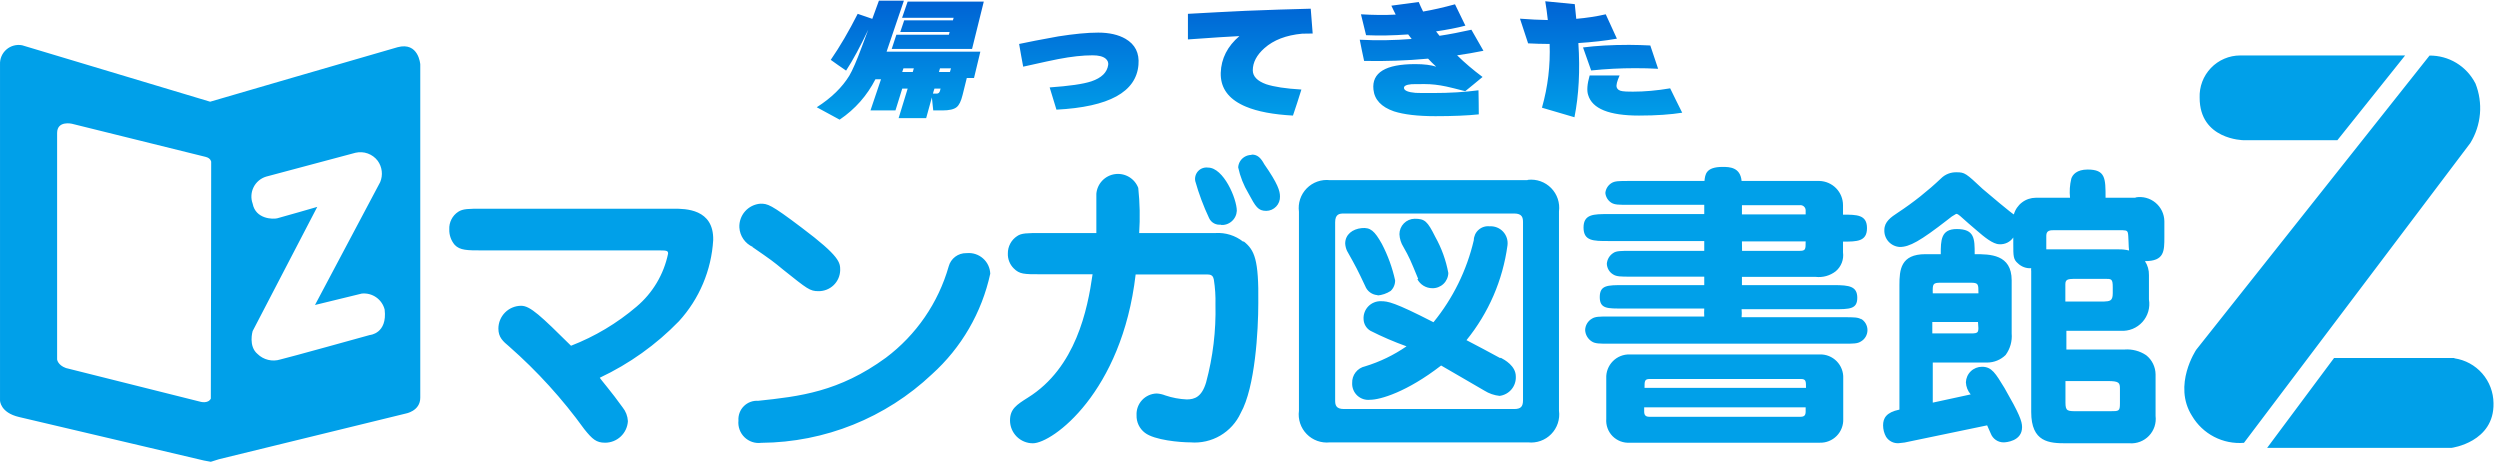 <svg width="157" height="29" viewBox="0 0 157 29" fill="none" xmlns="http://www.w3.org/2000/svg">
<path d="M24.966 2.966C23.668 3.332 13.197 6.387 13.197 6.387L1.392 2.844C1.219 2.81 1.04 2.816 0.869 2.862C0.699 2.907 0.54 2.99 0.406 3.106C0.272 3.221 0.166 3.365 0.096 3.527C0.026 3.689 -0.007 3.865 0.001 4.042V25.149C0.001 25.149 0.001 25.909 1.199 26.189C2.396 26.468 12.81 28.921 12.81 28.921L13.24 29L13.742 28.842L25.468 25.974C25.468 25.974 26.393 25.823 26.393 24.977V4.042C26.393 4.042 26.293 2.608 24.966 2.966ZM13.24 25.034C13.061 25.371 12.581 25.228 12.581 25.228L4.139 23.112C3.623 22.925 3.587 22.574 3.587 22.574V8.352C3.587 7.556 4.512 7.771 4.512 7.771L12.91 9.851C13.24 9.93 13.262 10.159 13.262 10.159C13.262 10.159 13.248 25.02 13.24 25.034ZM23.224 21.039C23.224 21.039 17.931 22.509 17.608 22.574C17.36 22.652 17.096 22.661 16.843 22.6C16.59 22.54 16.359 22.412 16.174 22.23C15.585 21.742 15.865 20.795 15.865 20.795L19.924 12.992C19.924 12.992 17.673 13.645 17.407 13.71C17.142 13.774 16.052 13.767 15.865 12.784C15.805 12.618 15.779 12.441 15.79 12.264C15.8 12.088 15.846 11.915 15.925 11.757C16.004 11.598 16.115 11.458 16.25 11.343C16.385 11.229 16.542 11.144 16.712 11.092L22.327 9.593C22.583 9.534 22.85 9.55 23.097 9.639C23.344 9.728 23.559 9.886 23.718 10.095C23.858 10.286 23.945 10.51 23.973 10.745C24.001 10.98 23.967 11.218 23.876 11.436L19.781 19.153L22.721 18.436C23.041 18.404 23.362 18.487 23.625 18.672C23.888 18.856 24.077 19.128 24.156 19.44C24.335 20.96 23.224 21.039 23.224 21.039ZM42.315 13.107H30.273C29.434 13.107 29.069 13.107 28.775 13.301C28.593 13.42 28.446 13.585 28.348 13.779C28.25 13.973 28.204 14.188 28.215 14.405C28.205 14.762 28.327 15.11 28.559 15.381C28.889 15.725 29.355 15.725 30.273 15.725H41.239C41.863 15.725 41.956 15.725 41.956 15.926C41.688 17.229 40.988 18.404 39.97 19.261C38.747 20.303 37.358 21.132 35.86 21.713C33.974 19.849 33.3 19.203 32.733 19.203C32.353 19.203 31.988 19.354 31.719 19.623C31.45 19.892 31.299 20.257 31.299 20.638C31.299 21.183 31.586 21.434 31.98 21.764C33.739 23.311 35.32 25.05 36.692 26.949C37.202 27.587 37.453 27.802 37.998 27.802C38.365 27.803 38.718 27.663 38.985 27.41C39.252 27.158 39.412 26.813 39.432 26.447C39.416 26.132 39.3 25.831 39.102 25.586C38.442 24.654 37.668 23.765 37.668 23.721C39.525 22.847 41.209 21.645 42.638 20.172C43.917 18.771 44.676 16.973 44.789 15.079C44.832 13.107 43.032 13.107 42.315 13.107ZM47.249 15.51C48.454 16.342 48.533 16.399 49.193 16.944C50.706 18.149 50.857 18.285 51.402 18.285C51.757 18.289 52.099 18.153 52.355 17.906C52.61 17.659 52.757 17.321 52.764 16.966C52.764 16.5 52.764 16.112 50.355 14.305C48.375 12.806 48.203 12.792 47.751 12.792C47.381 12.821 47.037 12.993 46.79 13.271C46.544 13.549 46.416 13.912 46.432 14.283C46.447 14.546 46.534 14.799 46.683 15.015C46.832 15.231 47.038 15.402 47.278 15.51H47.249ZM60.682 15.897C60.432 15.893 60.187 15.973 59.987 16.123C59.787 16.274 59.643 16.487 59.578 16.729C58.924 19.021 57.539 21.035 55.633 22.466C52.686 24.618 50.197 24.898 47.615 25.17C47.449 25.159 47.283 25.183 47.127 25.241C46.971 25.299 46.829 25.39 46.712 25.508C46.594 25.625 46.503 25.767 46.445 25.923C46.387 26.078 46.363 26.245 46.374 26.411C46.354 26.603 46.378 26.797 46.444 26.978C46.509 27.159 46.615 27.323 46.753 27.458C46.891 27.592 47.058 27.694 47.24 27.755C47.423 27.816 47.618 27.834 47.809 27.809C51.796 27.78 55.624 26.243 58.523 23.506C60.377 21.837 61.659 19.626 62.188 17.188C62.181 17.004 62.137 16.824 62.058 16.658C61.979 16.492 61.867 16.345 61.728 16.224C61.59 16.103 61.428 16.012 61.253 15.955C61.078 15.899 60.894 15.879 60.711 15.897H60.682ZM78.074 15.18C77.581 14.789 76.96 14.595 76.331 14.635H71.54C71.602 13.691 71.582 12.743 71.483 11.802C71.374 11.513 71.169 11.27 70.904 11.112C70.638 10.955 70.327 10.892 70.021 10.935C69.715 10.977 69.433 11.122 69.22 11.346C69.008 11.57 68.877 11.86 68.851 12.168C68.851 12.519 68.851 14.248 68.851 14.635H65.373C64.519 14.635 64.146 14.635 63.874 14.828C63.693 14.947 63.545 15.108 63.444 15.299C63.342 15.49 63.29 15.703 63.293 15.919C63.287 16.091 63.316 16.262 63.379 16.423C63.442 16.583 63.537 16.729 63.659 16.851C64.031 17.224 64.304 17.224 65.373 17.224H68.614C68.299 19.433 67.567 23.09 64.555 24.969C63.838 25.421 63.429 25.687 63.429 26.404C63.429 26.784 63.58 27.149 63.849 27.418C64.118 27.687 64.483 27.838 64.863 27.838C66.09 27.838 70.457 24.654 71.318 17.238H75.844C76.152 17.238 76.195 17.41 76.231 17.568C76.311 18.08 76.344 18.599 76.331 19.117C76.371 20.77 76.173 22.419 75.743 24.016C75.471 24.926 75.026 25.084 74.524 25.084C74.067 25.064 73.616 24.979 73.183 24.833C73.009 24.763 72.825 24.722 72.638 24.711C72.465 24.716 72.294 24.755 72.137 24.826C71.979 24.898 71.837 25 71.72 25.127C71.602 25.254 71.511 25.403 71.452 25.566C71.393 25.728 71.367 25.901 71.376 26.074C71.368 26.286 71.412 26.497 71.503 26.69C71.594 26.882 71.73 27.049 71.899 27.178C72.501 27.645 74.115 27.781 74.768 27.781C75.418 27.834 76.07 27.686 76.633 27.356C77.196 27.026 77.644 26.531 77.916 25.938C78.827 24.324 79.021 20.731 79.021 19.038C79.057 16.284 78.784 15.703 78.103 15.158L78.074 15.18ZM76.64 14.126C76.766 14.138 76.894 14.126 77.015 14.088C77.136 14.05 77.248 13.988 77.344 13.905C77.441 13.823 77.52 13.722 77.576 13.608C77.633 13.494 77.665 13.37 77.672 13.243C77.672 12.469 76.833 10.525 75.865 10.525C75.752 10.509 75.637 10.521 75.529 10.559C75.421 10.596 75.324 10.659 75.246 10.742C75.167 10.825 75.11 10.925 75.078 11.034C75.046 11.144 75.04 11.26 75.062 11.372C75.287 12.169 75.577 12.946 75.93 13.695C75.995 13.837 76.104 13.953 76.241 14.027C76.379 14.101 76.536 14.128 76.69 14.104L76.64 14.126ZM78.576 9.729C78.424 9.732 78.275 9.777 78.146 9.858C78.034 9.928 77.94 10.024 77.873 10.137C77.805 10.251 77.766 10.379 77.758 10.511C77.882 11.088 78.1 11.64 78.404 12.146C78.856 12.985 79.006 13.243 79.523 13.243C79.639 13.242 79.754 13.217 79.86 13.17C79.966 13.123 80.062 13.056 80.142 12.972C80.223 12.888 80.285 12.789 80.326 12.68C80.368 12.572 80.387 12.456 80.383 12.34C80.383 11.995 80.254 11.544 79.394 10.31C79.186 9.923 78.971 9.708 78.626 9.708L78.576 9.729ZM89.011 17.532C89.1 17.703 89.234 17.846 89.398 17.945C89.563 18.045 89.751 18.098 89.943 18.099C90.073 18.103 90.201 18.081 90.322 18.035C90.442 17.989 90.553 17.92 90.647 17.831C90.741 17.743 90.816 17.637 90.869 17.519C90.922 17.401 90.951 17.274 90.955 17.145C90.808 16.35 90.532 15.584 90.137 14.879C89.642 13.889 89.484 13.738 88.839 13.738C88.585 13.742 88.342 13.846 88.164 14.027C87.985 14.208 87.885 14.452 87.885 14.707C87.897 14.992 87.983 15.269 88.136 15.51C88.509 16.17 88.566 16.306 89.061 17.511L89.011 17.532ZM95.91 11.314H83.517C83.252 11.283 82.982 11.314 82.73 11.403C82.478 11.492 82.249 11.638 82.062 11.829C81.874 12.02 81.733 12.251 81.648 12.505C81.564 12.759 81.538 13.028 81.574 13.294V25.794C81.538 26.06 81.564 26.33 81.648 26.584C81.733 26.838 81.874 27.07 82.062 27.261C82.249 27.453 82.477 27.599 82.73 27.689C82.982 27.779 83.251 27.81 83.517 27.781H95.961C96.227 27.81 96.496 27.779 96.749 27.689C97.001 27.599 97.229 27.453 97.416 27.261C97.604 27.07 97.745 26.838 97.83 26.584C97.914 26.33 97.94 26.06 97.904 25.794V13.272C97.938 13.007 97.912 12.738 97.827 12.485C97.742 12.232 97.6 12.001 97.413 11.81C97.226 11.62 96.998 11.474 96.746 11.384C96.495 11.295 96.226 11.263 95.961 11.293L95.91 11.314ZM95.645 25.134C95.645 25.536 95.509 25.687 95.086 25.687H84.4C83.883 25.687 83.847 25.421 83.847 25.134V13.961C83.847 13.444 84.113 13.408 84.4 13.408H95.086C95.602 13.408 95.645 13.674 95.645 13.961V25.134ZM94.211 22.488C93.902 22.316 92.439 21.534 92.095 21.362C93.484 19.652 94.375 17.593 94.67 15.409C94.69 15.254 94.676 15.096 94.628 14.947C94.58 14.798 94.5 14.661 94.393 14.546C94.286 14.432 94.155 14.342 94.01 14.285C93.864 14.227 93.707 14.202 93.551 14.212C93.427 14.198 93.301 14.21 93.182 14.247C93.063 14.284 92.953 14.346 92.859 14.429C92.765 14.511 92.689 14.612 92.637 14.725C92.585 14.839 92.556 14.962 92.554 15.087C92.113 16.974 91.247 18.735 90.022 20.236C87.562 18.974 87.154 18.916 86.73 18.916C86.581 18.911 86.432 18.937 86.294 18.993C86.156 19.049 86.03 19.134 85.927 19.241C85.823 19.349 85.743 19.477 85.693 19.618C85.642 19.758 85.622 19.908 85.633 20.057C85.639 20.203 85.682 20.345 85.757 20.47C85.832 20.595 85.938 20.7 86.064 20.774C86.798 21.146 87.555 21.472 88.33 21.749C87.534 22.298 86.658 22.722 85.734 23.004C85.495 23.055 85.281 23.189 85.132 23.382C84.982 23.575 84.906 23.815 84.916 24.059C84.91 24.205 84.935 24.35 84.991 24.485C85.046 24.621 85.131 24.742 85.238 24.842C85.345 24.941 85.472 25.016 85.611 25.062C85.75 25.108 85.897 25.122 86.042 25.106C86.673 25.106 88.344 24.625 90.503 22.954C90.883 23.162 92.784 24.288 93.221 24.532C93.51 24.713 93.836 24.826 94.175 24.862C94.467 24.824 94.734 24.678 94.923 24.452C95.112 24.226 95.208 23.937 95.193 23.643C95.193 22.976 94.49 22.596 94.247 22.466L94.211 22.488ZM86.494 18.558C86.793 18.533 87.081 18.435 87.333 18.271C87.424 18.186 87.496 18.082 87.544 17.967C87.592 17.852 87.616 17.729 87.613 17.604C87.438 16.808 87.158 16.039 86.781 15.316C86.322 14.498 86.064 14.269 85.504 14.326C84.945 14.384 84.478 14.721 84.478 15.295C84.488 15.453 84.526 15.609 84.593 15.754C85.181 16.801 85.239 16.915 85.734 17.962C85.796 18.125 85.905 18.266 86.046 18.368C86.188 18.47 86.356 18.528 86.53 18.536L86.494 18.558ZM116.902 20.057C116.687 19.921 116.422 19.921 115.805 19.921H109.372C109.388 19.753 109.388 19.585 109.372 19.418H115.16C116.157 19.418 116.637 19.418 116.637 18.701C116.637 17.984 116.142 17.905 115.181 17.905H109.394V17.389H114.034C114.48 17.438 114.927 17.312 115.282 17.037C115.453 16.894 115.584 16.709 115.665 16.501C115.745 16.293 115.771 16.068 115.741 15.847V15.173C116.608 15.173 117.247 15.173 117.247 14.326C117.247 13.48 116.608 13.48 115.741 13.48V12.885C115.741 12.489 115.587 12.109 115.311 11.825C115.035 11.541 114.659 11.376 114.263 11.364H109.372C109.293 10.497 108.605 10.482 108.181 10.482C107.12 10.482 107.084 10.963 107.041 11.364H102.315C101.662 11.364 101.411 11.364 101.196 11.501C101.09 11.567 101 11.658 100.934 11.765C100.868 11.872 100.828 11.992 100.816 12.117C100.828 12.243 100.868 12.363 100.934 12.47C101 12.577 101.09 12.668 101.196 12.734C101.411 12.863 101.641 12.863 102.315 12.863H107.027V13.444H100.988C100.084 13.444 99.446 13.444 99.446 14.29C99.446 15.137 100.063 15.137 100.988 15.137H107.027V15.754H102.408C101.777 15.754 101.504 15.754 101.311 15.89C101.196 15.963 101.1 16.062 101.03 16.179C100.961 16.296 100.919 16.428 100.909 16.564C100.914 16.701 100.953 16.835 101.023 16.953C101.093 17.071 101.192 17.169 101.311 17.238C101.526 17.374 101.791 17.374 102.408 17.374H107.027V17.905H101.949C100.945 17.905 100.465 17.905 100.465 18.658C100.465 19.411 100.967 19.375 101.949 19.375H107.027C107.016 19.543 107.016 19.71 107.027 19.877H101.067C100.436 19.877 100.185 19.877 99.97 20.014C99.844 20.087 99.739 20.192 99.665 20.317C99.591 20.443 99.55 20.585 99.547 20.731C99.554 20.876 99.597 21.016 99.671 21.141C99.744 21.266 99.847 21.371 99.97 21.448C100.185 21.584 100.45 21.584 101.067 21.584H115.762C116.4 21.584 116.644 21.584 116.859 21.448C116.986 21.376 117.092 21.272 117.165 21.146C117.238 21.02 117.277 20.877 117.277 20.731C117.277 20.585 117.238 20.442 117.165 20.316C117.092 20.19 116.986 20.086 116.859 20.014L116.902 20.057ZM109.394 12.885H113.03C113.074 12.88 113.119 12.884 113.162 12.897C113.205 12.91 113.245 12.932 113.279 12.96C113.313 12.989 113.341 13.025 113.361 13.065C113.381 13.105 113.393 13.149 113.395 13.193V13.466H109.394V12.885ZM109.394 15.158H113.395C113.395 15.675 113.395 15.754 112.987 15.754H109.401L109.394 15.158ZM114.278 22.259H102.351C102.153 22.252 101.957 22.287 101.773 22.36C101.59 22.434 101.423 22.544 101.285 22.685C101.146 22.826 101.038 22.994 100.967 23.178C100.896 23.363 100.864 23.56 100.873 23.757V26.303C100.858 26.502 100.885 26.703 100.953 26.89C101.021 27.078 101.129 27.248 101.269 27.391C101.41 27.533 101.579 27.643 101.765 27.714C101.952 27.785 102.152 27.815 102.351 27.802H114.278C114.475 27.808 114.672 27.774 114.855 27.7C115.039 27.627 115.205 27.516 115.344 27.375C115.482 27.235 115.591 27.067 115.661 26.882C115.732 26.698 115.764 26.501 115.755 26.303V23.757C115.764 23.56 115.732 23.363 115.661 23.178C115.591 22.994 115.482 22.826 115.344 22.685C115.205 22.544 115.039 22.434 114.855 22.36C114.672 22.287 114.475 22.252 114.278 22.259ZM113.395 25.844C113.395 26.095 113.295 26.174 113.066 26.174H103.584C103.369 26.174 103.254 26.095 103.254 25.844V25.579H113.395V25.844ZM103.276 24.36C103.276 23.937 103.276 23.8 103.606 23.8H113.087C113.417 23.8 113.417 23.937 113.417 24.36H103.276ZM134.115 12.419H132.229C132.229 11.2 132.229 10.647 131.103 10.647C130.421 10.647 130.156 10.97 130.077 11.221C129.982 11.613 129.955 12.018 129.998 12.419H127.847C127.535 12.42 127.231 12.522 126.983 12.711C126.734 12.9 126.554 13.165 126.47 13.466C126.412 13.466 124.813 12.132 124.512 11.866C123.458 10.877 123.386 10.819 122.869 10.819C122.691 10.814 122.513 10.845 122.346 10.91C122.18 10.975 122.028 11.074 121.901 11.2C121.063 11.995 120.155 12.715 119.19 13.351C118.753 13.638 118.337 13.925 118.337 14.441C118.325 14.711 118.42 14.974 118.601 15.174C118.783 15.374 119.036 15.495 119.305 15.51C119.915 15.51 120.582 15.144 122.317 13.796C122.479 13.654 122.658 13.531 122.848 13.43C122.948 13.43 123.02 13.509 123.099 13.566C123.558 13.982 123.744 14.133 124.168 14.498C124.591 14.864 125.157 15.338 125.559 15.338C125.729 15.349 125.899 15.316 126.052 15.242C126.206 15.168 126.337 15.055 126.434 14.915V15.316C126.434 16.084 126.434 16.291 126.721 16.535C126.831 16.643 126.963 16.726 127.107 16.779C127.252 16.832 127.406 16.854 127.56 16.844C127.551 16.906 127.551 16.968 127.56 17.03V25.873C127.56 27.781 128.7 27.838 129.754 27.838H133.735C133.961 27.855 134.187 27.821 134.399 27.739C134.61 27.658 134.8 27.531 134.957 27.367C135.113 27.203 135.231 27.007 135.303 26.792C135.374 26.577 135.397 26.349 135.37 26.124V23.514C135.368 23.282 135.314 23.053 135.212 22.845C135.111 22.636 134.964 22.453 134.782 22.309C134.379 22.038 133.896 21.912 133.412 21.95H129.769V20.774H133.183C133.437 20.791 133.691 20.749 133.927 20.654C134.163 20.558 134.374 20.41 134.544 20.221C134.715 20.032 134.84 19.806 134.911 19.562C134.982 19.317 134.997 19.06 134.954 18.809V17.281C134.962 16.968 134.875 16.661 134.703 16.399C135.922 16.399 135.922 15.775 135.922 14.879V13.889C135.918 13.666 135.866 13.447 135.77 13.246C135.673 13.046 135.534 12.869 135.362 12.727C135.19 12.585 134.99 12.482 134.775 12.425C134.559 12.368 134.334 12.359 134.115 12.397V12.419ZM132.372 23.93C133.089 23.93 133.132 24.044 133.132 24.41V25.342C133.132 25.823 133.061 25.823 132.544 25.823H130.429C129.841 25.823 129.711 25.823 129.711 25.285V23.93H132.372ZM132.681 18.422C132.681 18.916 132.487 18.916 132.107 18.938H129.704V17.848C129.704 17.525 129.898 17.525 130.257 17.511H132.2C132.602 17.511 132.681 17.511 132.681 18.041V18.422ZM133.039 15.66H128.507V14.8C128.507 14.456 128.772 14.456 129.001 14.456H133.039C133.498 14.456 133.577 14.456 133.627 14.613C133.677 14.771 133.67 15.56 133.706 15.732C133.488 15.678 133.264 15.654 133.039 15.66ZM124.469 23.033C124.207 23.033 123.955 23.134 123.766 23.316C123.577 23.498 123.467 23.747 123.458 24.008C123.47 24.288 123.576 24.556 123.759 24.769L121.378 25.285V22.768H124.792C125.226 22.767 125.643 22.598 125.953 22.294C126.239 21.903 126.375 21.422 126.333 20.939V17.604C126.333 15.962 124.964 15.962 124.01 15.962C124.01 14.993 124.01 14.384 122.884 14.384C121.88 14.384 121.88 15.101 121.88 15.962H120.919C119.362 15.962 119.284 16.937 119.284 17.905V25.723C118.444 25.895 118.258 26.275 118.258 26.712C118.258 26.963 118.322 27.21 118.444 27.429C118.529 27.563 118.648 27.671 118.79 27.742C118.932 27.813 119.09 27.844 119.248 27.831C119.49 27.815 119.73 27.777 119.965 27.716L124.792 26.712C124.827 26.791 124.985 27.135 125.021 27.229C125.083 27.391 125.194 27.531 125.337 27.629C125.48 27.728 125.65 27.781 125.824 27.781C125.975 27.781 126.986 27.709 126.986 26.827C126.986 26.447 126.814 25.988 125.882 24.367C125.322 23.456 125.093 23.033 124.469 23.033ZM123.752 20.939H121.349V20.222H124.218C124.275 20.881 124.275 20.939 123.78 20.939H123.752ZM121.844 17.755H123.752C124.246 17.755 124.246 17.833 124.246 18.422H121.378C121.363 17.833 121.378 17.755 121.873 17.755H121.844ZM140.871 8.804H146.788L151.041 3.483H140.684C140.34 3.483 140 3.553 139.684 3.689C139.368 3.824 139.082 4.022 138.845 4.271C138.607 4.519 138.422 4.813 138.3 5.135C138.179 5.457 138.124 5.8 138.138 6.143C138.138 8.775 140.885 8.804 140.885 8.804H140.871ZM155.444 5.218C155.172 4.693 154.76 4.254 154.254 3.948C153.748 3.643 153.167 3.485 152.575 3.49L137.923 21.964C137.923 21.964 136.431 24.18 137.658 26.117C137.988 26.677 138.469 27.133 139.046 27.432C139.623 27.731 140.273 27.862 140.921 27.809L155.136 8.983C155.477 8.427 155.684 7.8 155.74 7.15C155.796 6.5 155.699 5.846 155.458 5.24L155.444 5.218ZM154.124 22.481H146.58L142.377 28.125H153.96C153.96 28.125 156.649 27.774 156.592 25.314C156.585 24.63 156.334 23.97 155.885 23.455C155.435 22.939 154.816 22.602 154.139 22.502L154.124 22.481Z" fill="#00A0E9"/>
<path d="M61.045 3.075C59.363 3.075 57.681 3.075 55.999 3.075C56.093 2.78 56.197 2.476 56.292 2.181C57.397 2.181 58.494 2.181 59.59 2.181C59.609 2.124 59.618 2.067 59.637 2.01C58.607 2.01 57.568 2.01 56.537 2.01C56.613 1.772 56.698 1.525 56.783 1.278C57.804 1.278 58.824 1.278 59.845 1.278C59.854 1.221 59.873 1.164 59.892 1.116C58.815 1.116 57.738 1.116 56.651 1.116C56.764 0.774 56.887 0.432 57.001 0.099C58.588 0.099 60.185 0.099 61.782 0.099C61.537 1.088 61.291 2.086 61.045 3.075ZM56.66 4.52C56.878 4.52 57.095 4.52 57.322 4.52C57.341 4.444 57.369 4.368 57.388 4.292C57.171 4.292 56.953 4.292 56.736 4.292C56.708 4.368 56.679 4.444 56.66 4.52ZM58.588 5.88C58.673 5.88 58.749 5.88 58.824 5.88C58.928 5.88 58.995 5.823 59.032 5.708C59.042 5.661 59.051 5.613 59.07 5.566C58.938 5.566 58.806 5.566 58.683 5.566C58.645 5.67 58.617 5.775 58.588 5.88ZM59.656 4.52C59.675 4.444 59.703 4.368 59.722 4.292C59.495 4.292 59.259 4.292 59.032 4.292C59.013 4.368 58.985 4.444 58.966 4.52C59.193 4.52 59.429 4.52 59.656 4.52ZM54.978 4.976C54.449 6.003 53.712 6.849 52.729 7.515C52.247 7.258 51.765 6.992 51.292 6.735C52.219 6.146 52.89 5.48 53.334 4.758C53.532 4.425 53.806 3.807 54.137 2.904C54.269 2.561 54.402 2.21 54.525 1.867C54.033 2.904 53.57 3.769 53.135 4.434C52.804 4.206 52.483 3.988 52.171 3.759C52.748 2.923 53.315 1.953 53.863 0.869C54.165 0.974 54.468 1.078 54.78 1.183C54.921 0.802 55.054 0.422 55.196 0.042C55.725 0.042 56.244 0.042 56.764 0.042C56.405 1.107 56.036 2.172 55.677 3.246C57.643 3.246 59.599 3.246 61.565 3.246C61.433 3.797 61.3 4.349 61.168 4.9C61.017 4.9 60.866 4.9 60.714 4.9C60.629 5.252 60.535 5.613 60.45 5.965C60.355 6.355 60.233 6.602 60.081 6.726C59.911 6.868 59.609 6.935 59.184 6.935C58.995 6.935 58.796 6.935 58.607 6.935C58.579 6.659 58.55 6.383 58.522 6.117C58.409 6.545 58.286 6.982 58.163 7.42C57.586 7.42 57.01 7.42 56.433 7.42C56.622 6.802 56.812 6.184 57.001 5.566C56.887 5.566 56.774 5.566 56.66 5.566C56.519 6.022 56.377 6.479 56.235 6.935C55.706 6.935 55.186 6.935 54.666 6.935C54.884 6.288 55.101 5.632 55.328 4.976C55.214 4.976 55.092 4.976 54.978 4.976ZM71.495 4.073C71.353 5.775 69.652 6.716 66.345 6.887C66.203 6.421 66.061 5.956 65.919 5.49C67.138 5.404 68.017 5.281 68.537 5.109C69.18 4.891 69.529 4.548 69.596 4.073C69.615 3.921 69.558 3.788 69.435 3.683C69.265 3.541 68.991 3.474 68.613 3.474C67.999 3.474 67.29 3.55 66.449 3.712C66.184 3.759 65.456 3.921 64.256 4.187C64.171 3.712 64.077 3.236 64.001 2.761C64.53 2.647 65.352 2.485 66.458 2.286C67.431 2.134 68.263 2.048 68.972 2.048C69.662 2.048 70.238 2.181 70.682 2.438C71.287 2.79 71.561 3.331 71.495 4.073ZM82.436 2.105C82.351 2.105 82.134 2.115 81.775 2.115C80.764 2.21 79.979 2.514 79.403 3.027C78.921 3.455 78.675 3.921 78.675 4.415C78.675 4.796 78.959 5.09 79.516 5.29C80.008 5.452 80.745 5.566 81.728 5.623C81.558 6.165 81.388 6.707 81.198 7.258C79.979 7.192 78.987 7.011 78.24 6.697C78.127 6.65 78.004 6.593 77.9 6.536C77.04 6.079 76.643 5.423 76.662 4.577C76.691 3.674 77.088 2.904 77.834 2.267C77.239 2.295 76.171 2.362 74.602 2.476C74.602 1.934 74.602 1.401 74.602 0.869C75.887 0.793 77.097 0.736 78.24 0.679C79.715 0.622 81.066 0.574 82.314 0.546C82.351 1.069 82.399 1.592 82.436 2.105ZM93.16 3.189C92.603 3.303 92.045 3.398 91.507 3.474C91.989 3.949 92.518 4.396 93.104 4.834C92.745 5.128 92.385 5.433 92.017 5.727C91.422 5.575 91.025 5.471 90.826 5.433C90.335 5.328 89.891 5.281 89.494 5.281C89.012 5.281 88.728 5.281 88.634 5.29C88.303 5.319 88.152 5.404 88.171 5.537C88.19 5.689 88.435 5.794 88.898 5.832C89.031 5.842 89.39 5.842 89.976 5.842C91.044 5.842 91.998 5.784 92.849 5.67C92.858 6.174 92.868 6.678 92.868 7.182C92.149 7.258 91.233 7.296 90.146 7.296C89.031 7.296 88.161 7.192 87.537 6.992C86.744 6.716 86.318 6.26 86.252 5.623C86.139 4.558 87.018 4.026 88.879 4.026C89.437 4.026 89.872 4.083 90.193 4.187C90.023 4.035 89.853 3.864 89.683 3.683C88.341 3.807 86.999 3.854 85.666 3.826C85.572 3.389 85.477 2.942 85.392 2.495C86.479 2.552 87.566 2.533 88.653 2.447C88.605 2.381 88.53 2.286 88.435 2.162C87.5 2.229 86.611 2.248 85.789 2.21C85.676 1.772 85.572 1.335 85.468 0.898C86.233 0.945 86.961 0.955 87.651 0.917C87.575 0.764 87.481 0.584 87.377 0.356C87.953 0.28 88.52 0.203 89.097 0.127C89.182 0.337 89.276 0.536 89.371 0.726C89.976 0.622 90.647 0.47 91.374 0.27C91.592 0.717 91.809 1.164 92.026 1.611C91.497 1.753 90.874 1.867 90.184 1.972C90.212 2.01 90.287 2.105 90.401 2.248C91.044 2.153 91.715 2.019 92.404 1.867C92.65 2.305 92.905 2.742 93.16 3.189ZM103.639 2.856C103.799 3.341 103.969 3.835 104.13 4.32C103.648 4.292 103.166 4.282 102.675 4.282C101.758 4.282 100.841 4.33 99.925 4.425C99.755 3.949 99.585 3.465 99.414 2.98C100.227 2.875 101.191 2.818 102.306 2.818C102.769 2.818 103.213 2.837 103.639 2.856ZM105.642 7.078C104.924 7.192 104.026 7.258 102.93 7.258C101.059 7.258 99.991 6.83 99.736 5.965C99.641 5.689 99.679 5.271 99.83 4.739C100.454 4.739 101.087 4.739 101.711 4.739C101.55 5.1 101.484 5.357 101.531 5.49C101.579 5.623 101.692 5.699 101.89 5.727C101.975 5.746 102.193 5.756 102.542 5.756C103.27 5.756 104.055 5.689 104.886 5.547C105.132 6.06 105.387 6.564 105.642 7.078ZM101.541 2.428C100.794 2.561 99.991 2.647 99.121 2.704C99.235 4.425 99.15 5.975 98.876 7.363C98.186 7.163 97.505 6.963 96.835 6.764C97.213 5.433 97.364 4.102 97.317 2.761C96.816 2.761 96.362 2.742 95.965 2.723C95.795 2.21 95.625 1.696 95.455 1.173C96.069 1.221 96.655 1.249 97.203 1.259C97.156 0.85 97.109 0.46 97.042 0.08C97.657 0.146 98.271 0.203 98.895 0.26C98.914 0.441 98.951 0.755 98.989 1.183C99.641 1.126 100.265 1.031 100.841 0.898C101.078 1.411 101.304 1.924 101.541 2.428Z" fill="url(#paint0_linear_238_608)"/>
<defs>
<linearGradient id="paint0_linear_238_608" x1="51.292" y1="0.042" x2="51.292" y2="7.648" gradientUnits="userSpaceOnUse">
<stop stop-color="#0063D4"/>
<stop offset="1" stop-color="#00A0E9"/>
</linearGradient>
</defs>
</svg>
